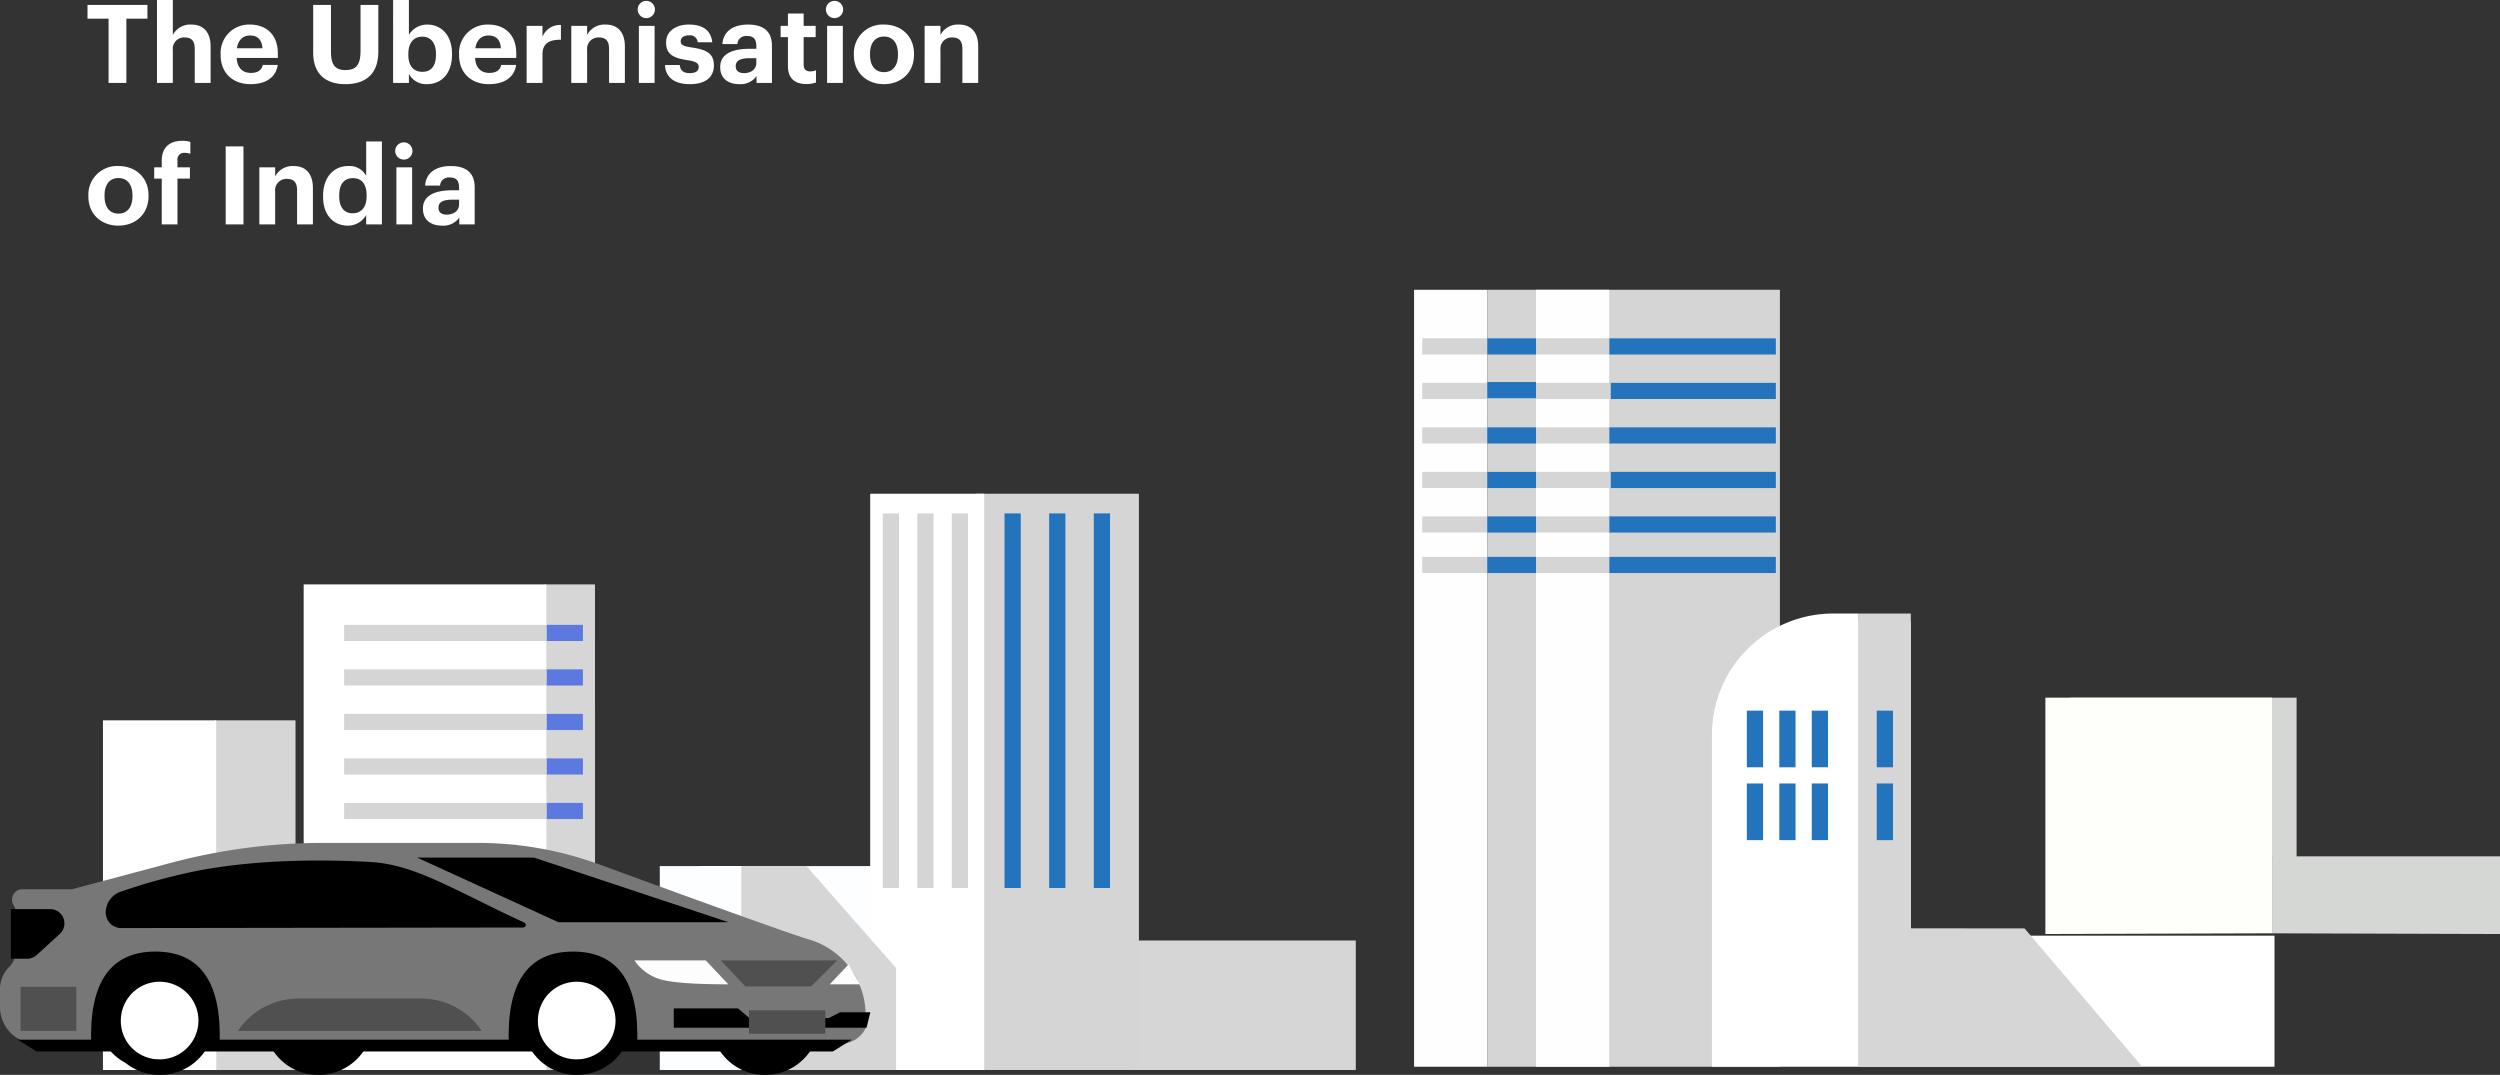 <svg xmlns="http://www.w3.org/2000/svg" width="618.457" height="265.9" viewBox="0 0 618.457 265.9">
  <rect x="0" y="0" width="618.457" height="265.9" fill="#333333" stroke="none"/>
  <g id="Group_2436" data-name="Group 2436" transform="translate(-18 -44.48)">
    <g id="Group_3" data-name="Group 3">
      <path id="Path_2" data-name="Path 2" d="M353.4,277.142h-56.06v32.035H353.4Z" fill="#d6d6d6"/>
      <path id="Path_3" data-name="Path 3" d="M385.92,116.167h-18.1V308.376h18.1Z" fill="#fefefe"/>
      <path id="Path_4" data-name="Path 4" d="M458.319,116.167h-72.4V308.376h72.4Z" fill="#d5d5d5"/>
      <path id="Path_5" data-name="Path 5" d="M416.086,116.167h-18.1V308.376h18.1Z" fill="#fefefe"/>
      <path id="Path_6" data-name="Path 6" d="M416.086,128.18h41.227v4H416.086Z" fill="#2473bd" fill-rule="evenodd"/>
      <path id="Path_7" data-name="Path 7" d="M416.086,139.192h41.227v4H416.086Z" fill="#2473bd" fill-rule="evenodd"/>
      <path id="Path_8" data-name="Path 8" d="M416.086,150.2h41.227v4H416.086Z" fill="#2473bd" fill-rule="evenodd"/>
      <path id="Path_9" data-name="Path 9" d="M416.086,161.216h41.227v4H416.086Z" fill="#2473bd" fill-rule="evenodd"/>
      <path id="Path_10" data-name="Path 10" d="M416.086,172.228h41.227v4H416.086Z" fill="#2473bd" fill-rule="evenodd"/>
      <path id="Path_11" data-name="Path 11" d="M416.086,182.239h41.227v4H416.086Z" fill="#2473bd" fill-rule="evenodd"/>
      <path id="Path_12" data-name="Path 12" d="M416.086,128.18H369.831v4h46.255Z" fill="#d5d5d5"/>
      <path id="Path_13" data-name="Path 13" d="M397.986,128.18H385.92v4h12.066Z" fill="#2473bd"/>
      <path id="Path_14" data-name="Path 14" d="M416.474,139.192H369.831v4h46.643Z" fill="#d5d5d5"/>
      <path id="Path_15" data-name="Path 15" d="M397.986,138.992H385.92v4h12.066Z" fill="#2473bd"/>
      <path id="Path_16" data-name="Path 16" d="M416.086,150.2H369.831v4h46.255Z" fill="#d5d5d5"/>
      <path id="Path_17" data-name="Path 17" d="M416.474,161.216H369.831v4h46.643Z" fill="#d5d5d5"/>
      <path id="Path_18" data-name="Path 18" d="M416.086,172.228H369.831v4h46.255Z" fill="#d5d5d5"/>
      <path id="Path_19" data-name="Path 19" d="M416.086,182.239H369.831v4h46.255Z" fill="#d5d5d5"/>
      <path id="Path_20" data-name="Path 20" d="M397.986,150.2H385.92v4h12.066Z" fill="#2473bd"/>
      <path id="Path_21" data-name="Path 21" d="M397.986,161.216H385.92v4h12.066Z" fill="#2473bd"/>
      <path id="Path_22" data-name="Path 22" d="M397.986,172.228H385.92v4h12.066Z" fill="#2473bd"/>
      <path id="Path_23" data-name="Path 23" d="M397.986,182.239H385.92v4h12.066Z" fill="#2473bd"/>
      <path id="Path_24" data-name="Path 24" d="M71.1,222.683v86.494H91.119l-.013-86.494Z" fill="#d6d6d6" fill-rule="evenodd"/>
      <path id="Path_25" data-name="Path 25" d="M43.467,222.683v86.494H71.5l-.018-86.494Z" fill="#fff" fill-rule="evenodd"/>
      <path id="Path_26" data-name="Path 26" d="M152.786,189.046V309.177H165.2l-.008-120.131Z" fill="#d6d6d6" fill-rule="evenodd"/>
      <path id="Path_27" data-name="Path 27" d="M93.121,189.046V309.177h60.066l-.039-120.131Z" fill="#fff" fill-rule="evenodd"/>
      <path id="Path_28" data-name="Path 28" d="M162.2,199.057h-9.009v4H162.2Z" fill="#5b79de"/>
      <path id="Path_29" data-name="Path 29" d="M162.2,210.069h-9.009v4H162.2Z" fill="#5b79de"/>
      <path id="Path_30" data-name="Path 30" d="M162.2,221.081h-9.009v4H162.2Z" fill="#5b79de"/>
      <path id="Path_31" data-name="Path 31" d="M162.2,232.093h-9.009v4H162.2Z" fill="#5b79de"/>
      <path id="Path_32" data-name="Path 32" d="M162.2,243.1h-9.009v4H162.2Z" fill="#5b79de"/>
      <path id="Path_33" data-name="Path 33" d="M153.187,199.057H103.132v4h50.055Z" fill="#d5d5d5"/>
      <path id="Path_34" data-name="Path 34" d="M153.187,210.069H103.132v4h50.055Z" fill="#d5d5d5"/>
      <path id="Path_35" data-name="Path 35" d="M153.187,221.081H103.132v4h50.055Z" fill="#d5d5d5"/>
      <path id="Path_36" data-name="Path 36" d="M153.187,232.093H103.132v4h50.055Z" fill="#d5d5d5"/>
      <path id="Path_37" data-name="Path 37" d="M153.187,243.1H103.132v4h50.055Z" fill="#d5d5d5"/>
      <path id="Path_38" data-name="Path 38" d="M201.239,258.722v48.052h39.243l-.065-48.052Z" fill="#fdfeff" fill-rule="evenodd"/>
      <path id="Path_39" data-name="Path 39" d="M299.746,166.622H259.46V309.177h40.286Z" fill="#d5d5d5"/>
      <path id="Path_40" data-name="Path 40" d="M261.474,166.622h-28.2V309.177h28.2Z" fill="#fff"/>
      <path id="Path_41" data-name="Path 41" d="M281.562,264.15V171.492h-4.016V264.15Z" fill="#2473bd"/>
      <path id="Path_42" data-name="Path 42" d="M292.605,264.15V171.492h-4.016V264.15Z" fill="#2473bd"/>
      <path id="Path_43" data-name="Path 43" d="M270.519,264.15V171.492H266.5V264.15Z" fill="#2473bd"/>
      <path id="Path_44" data-name="Path 44" d="M257.468,264.15V171.492h-4.015V264.15Z" fill="#d5d5d5"/>
      <path id="Path_45" data-name="Path 45" d="M248.935,264.15V171.492h-4.016V264.15Z" fill="#d5d5d5"/>
      <path id="Path_46" data-name="Path 46" d="M240.4,264.15V171.492h-4.016V264.15Z" fill="#d5d5d5"/>
      <path id="Path_47" data-name="Path 47" d="M181.217,258.722v50.455H202.4l-.024-50.455Z" fill="#fdfeff" fill-rule="evenodd"/>
      <path id="Path_48" data-name="Path 48" d="M201.377,258.722v50.455h38.3V283.949l-22.176-25.227Z" fill="#d6d6d6" fill-rule="evenodd"/>
      <path id="Path_49" data-name="Path 49" d="M477.654,198.256v110.12H580.671V275.948H490.7V198.256Z" fill="#fff" fill-rule="evenodd"/>
      <path id="Path_50" data-name="Path 50" d="M477.654,196.254V308.376h70.3L518.829,274.15l-28.126-.015V196.254Z" fill="#d6d6d6" fill-rule="evenodd"/>
      <path id="Path_51" data-name="Path 51" d="M471.533,196.254h6.121V308.376H441.5V226.287A30.033,30.033,0,0,1,471.533,196.254Z" fill="#fff" fill-rule="evenodd"/>
      <path id="Path_52" data-name="Path 52" d="M486.291,220.28h-4.017v14.015h4.017Z" fill="#2473bd"/>
      <path id="Path_53" data-name="Path 53" d="M486.291,238.3h-4.017v14.015h4.017Z" fill="#2473bd"/>
      <path id="Path_54" data-name="Path 54" d="M470.222,220.28H466.2v14.015h4.017Z" fill="#2473bd"/>
      <path id="Path_55" data-name="Path 55" d="M470.222,238.3H466.2v14.015h4.017Z" fill="#2473bd"/>
      <path id="Path_56" data-name="Path 56" d="M462.188,220.28h-4.017v14.015h4.017Z" fill="#2473bd"/>
      <path id="Path_57" data-name="Path 57" d="M462.188,238.3h-4.017v14.015h4.017Z" fill="#2473bd"/>
      <path id="Path_58" data-name="Path 58" d="M454.154,220.28h-4.017v14.015h4.017Z" fill="#2473bd"/>
      <path id="Path_59" data-name="Path 59" d="M454.154,238.3h-4.017v14.015h4.017Z" fill="#2473bd"/>
      <path id="Path_60" data-name="Path 60" d="M530.077,256.319V217.077h56.061v39.242h50.319V275.54l-56.233-.174V256.319Z" fill="#d5d7d4" fill-rule="evenodd"/>
      <path id="Path_61" data-name="Path 61" d="M523.99,217.077h56.061v39.242h.173v19.047l-56.234.174Z" fill="#fefffb" fill-rule="evenodd"/>
      <path id="Path_62" data-name="Path 62" d="M206.993,310.38a13.435,13.435,0,1,0-13.109-13.432A13.274,13.274,0,0,0,206.993,310.38Z"/>
      <path id="Path_63" data-name="Path 63" d="M96.5,310.38a13.435,13.435,0,1,0-13.109-13.432A13.273,13.273,0,0,0,96.5,310.38Z"/>
      <g id="Group_2" data-name="Group 2">
        <path id="Path_64" data-name="Path 64" d="M21.324,268.319a4.33,4.33,0,0,1,.417.921c1.3,4.387,0,8.406,0,10.508a4.917,4.917,0,0,1-1.288,3.762A7.7,7.7,0,0,0,18,289.144V293.6a9.075,9.075,0,0,0,9.075,9.076H226.006a6.823,6.823,0,0,0,6.13-3.828v-3.26a19.485,19.485,0,0,0-14.026-18.705q-5.7-1.666-51.893-18.568A87.265,87.265,0,0,0,136.228,253H97.949a146.292,146.292,0,0,0-37.7,4.941l-24.458,6.523H23.544a2.567,2.567,0,0,0-2.22,3.855Z" fill="#777"/>
        <path id="Path_65" data-name="Path 65" d="M184.68,293.942v4.776h47.69l.935-3.821h-7.48l-2.806,1.433H203.382l-2.805-2.388Z" fill-rule="evenodd"/>
        <path id="Path_66" data-name="Path 66" d="M20.688,269.377v12.282h3.954a3.664,3.664,0,0,0,2.473-.96l5.671-5.181a3.533,3.533,0,0,0-2.383-6.141Z" fill-rule="evenodd"/>
      </g>
      <path id="Path_67" data-name="Path 67" d="M22.36,301.682l4.669,2.906H224.043l4.669-2.906Z" fill-rule="evenodd"/>
      <path id="Path_68" data-name="Path 68" d="M48.011,274.071l99.412-.142a.638.638,0,0,0,.267-1.217c-17.357-8.028-26.97-14.4-38.177-15-17.74-.954-31.744.148-42.015,2.056a143.655,143.655,0,0,0-19.656,5.317,5.43,5.43,0,0,0-3.685,5.141,3.848,3.848,0,0,0,3.848,3.848Z" fill-rule="evenodd"/>
      <path id="Path_69" data-name="Path 69" d="M121.176,256.633l34.956,15.985H198.2l-48.122-15.985Z" fill-rule="evenodd"/>
      <path id="Path_70" data-name="Path 70" d="M174.944,282.064A11.833,11.833,0,0,0,182.379,287q4.647.986,15.8.986l-5.576-5.918Z" fill="#fdfdfd" fill-rule="evenodd"/>
      <path id="Path_71" data-name="Path 71" d="M227.92,283.05l2.788,4.932h-7.435Z" fill="#fdfdfd" fill-rule="evenodd"/>
      <path id="Path_72" data-name="Path 72" d="M196.32,282.064l6.059,6.43h16.253l6.5-6.43Z" fill="#505050" fill-rule="evenodd"/>
      <path id="Path_73" data-name="Path 73" d="M55.056,308.948a13.447,13.447,0,1,0-13.079-13.442A13.265,13.265,0,0,0,55.056,308.948Z"/>
      <path id="Path_74" data-name="Path 74" d="M40.574,303.135q-.934-23.252,15.874-23.251t15.874,23.251h79.371" fill-rule="evenodd"/>
      <path id="Path_75" data-name="Path 75" d="M175.622,303.135q.933-23.252-15.875-23.251t-15.874,23.251H64.5" fill-rule="evenodd"/>
      <path id="Path_76" data-name="Path 76" d="M57.23,310.38a13.436,13.436,0,1,0-13.073-13.432A13.256,13.256,0,0,0,57.23,310.38Z"/>
      <path id="Path_77" data-name="Path 77" d="M57.23,306.542a9.6,9.6,0,1,0-9.338-9.594A9.468,9.468,0,0,0,57.23,306.542Z" fill="#fff"/>
      <path id="Path_78" data-name="Path 78" d="M160.406,310.38a13.436,13.436,0,1,0-13.072-13.432A13.256,13.256,0,0,0,160.406,310.38Z"/>
      <path id="Path_79" data-name="Path 79" d="M160.406,306.542a9.6,9.6,0,1,0-9.337-9.594A9.468,9.468,0,0,0,160.406,306.542Z" fill="#fff"/>
      <path id="Path_80" data-name="Path 80" d="M203.281,294.416h18.892v5.813H203.281Z" fill="#505050" fill-rule="evenodd"/>
      <path id="Path_81" data-name="Path 81" d="M23.086,299.5H36.891V288.6H23.086Z" fill="#505050" fill-rule="evenodd"/>
      <path id="Path_82" data-name="Path 82" d="M76.854,299.5h60.307a18.042,18.042,0,0,0-14.984-7.993H91.838A18.044,18.044,0,0,0,76.854,299.5Z" fill="#505050" fill-rule="evenodd"/>
    </g>
    <g id="Group_4" data-name="Group 4">
      <path id="Path_83" data-name="Path 83" d="M44.859,65h4.4V49.1h5.211v-3.4H39.648v3.4h5.211Zm11.979,0h3.915V56.846a2.8,2.8,0,0,1,2.943-3.1c1.728,0,2.484.918,2.484,2.835V65H70.1V56.009c0-3.78-1.971-5.454-4.752-5.454a4.878,4.878,0,0,0-4.59,2.565V44.48H56.838Zm23.118.3c3.861,0,6.291-1.7,6.75-4.752h-3.7c-.243,1.188-1.134,1.971-2.943,1.971-2.133,0-3.4-1.35-3.51-3.7H86.734v-1.08c0-5.049-3.24-7.182-6.885-7.182A7.01,7.01,0,0,0,72.586,57.9v.216C72.586,62.624,75.691,65.3,79.957,65.3Zm-3.348-8.883c.3-2,1.485-3.159,3.24-3.159,1.863,0,2.943,1.026,3.078,3.159ZM103.436,65.3c5.211,0,8.154-2.727,8.154-7.992V45.695h-4.4v11.34c0,3.537-1.134,4.779-3.726,4.779-2.646,0-3.591-1.4-3.591-4.617v-11.5h-4.4V57.467C95.471,62.6,98.36,65.3,103.436,65.3Zm20.23,0c3.51,0,6.156-2.619,6.156-7.29v-.216c0-4.671-2.7-7.236-6.156-7.236a5.245,5.245,0,0,0-4.509,2.538V44.48h-3.915V65h3.915V62.759A4.842,4.842,0,0,0,123.666,65.3ZM122.5,62.246c-2.133,0-3.483-1.377-3.483-4.212v-.216c0-2.835,1.4-4.266,3.456-4.266,1.971,0,3.375,1.4,3.375,4.266v.216C125.853,60.788,124.665,62.246,122.5,62.246ZM138.94,65.3c3.861,0,6.291-1.7,6.75-4.752h-3.7c-.243,1.188-1.134,1.971-2.943,1.971-2.133,0-3.4-1.35-3.51-3.7h10.179v-1.08c0-5.049-3.24-7.182-6.885-7.182a7.01,7.01,0,0,0-7.263,7.344v.216C131.569,62.624,134.674,65.3,138.94,65.3Zm-3.348-8.883c.3-2,1.485-3.159,3.24-3.159,1.863,0,2.943,1.026,3.078,3.159ZM148.28,65H152.2V57.926c0-2.7,1.674-3.645,4.563-3.618V50.663a4.637,4.637,0,0,0-4.563,2.916v-2.7H148.28Zm11.048,0h3.915V56.846a2.8,2.8,0,0,1,2.943-3.1c1.728,0,2.484.918,2.484,2.835V65h3.915V56.009c0-3.78-1.971-5.454-4.752-5.454a4.878,4.878,0,0,0-4.59,2.565V50.879h-3.915Zm16.719,0h3.888V50.879h-3.888Zm1.917-16.038a2.134,2.134,0,1,0-2.214-2.133A2.147,2.147,0,0,0,177.964,48.962Zm10.7,16.335c3.726,0,5.94-1.593,5.94-4.644,0-3.024-1.944-3.915-5.481-4.428-2.052-.3-2.727-.648-2.727-1.539,0-.864.729-1.458,2-1.458a1.912,1.912,0,0,1,2.214,1.7H194.2c-.351-3.24-2.7-4.374-5.832-4.374-2.889,0-5.589,1.458-5.589,4.4,0,2.754,1.458,3.834,5.211,4.4,2.025.3,2.862.7,2.862,1.674s-.7,1.539-2.214,1.539c-1.7,0-2.322-.729-2.484-2h-3.645C182.642,63.623,184.856,65.3,188.663,65.3Zm12.229,0a4.8,4.8,0,0,0,4.266-2V65h3.807V55.793c0-3.834-2.457-5.238-5.913-5.238s-6.1,1.485-6.345,4.833h3.7a2.129,2.129,0,0,1,2.4-2c1.782,0,2.295.918,2.295,2.592v.567h-1.593c-4.32,0-7.344,1.242-7.344,4.536C196.167,64.055,198.327,65.3,200.892,65.3Zm1.161-2.727c-1.431,0-2.052-.675-2.052-1.7,0-1.512,1.323-2,3.591-2H205.1v1.188C205.1,61.625,203.781,62.57,202.053,62.57Zm15.43,2.7a7.112,7.112,0,0,0,2.376-.378V61.868a3.645,3.645,0,0,1-1.485.27c-1,0-1.566-.54-1.566-1.674v-6.8h2.97V50.879h-2.97V47.828H212.92v3.051h-1.809V53.66h1.809v7.155C212.92,63.758,214.513,65.27,217.483,65.27Zm5.128-.27H226.5V50.879h-3.888Zm1.917-16.038a2.134,2.134,0,1,0-2.214-2.133A2.147,2.147,0,0,0,224.528,48.962Zm12.157,13.365c-2.214,0-3.456-1.62-3.456-4.32v-.216c0-2.7,1.3-4.266,3.456-4.266,2.187,0,3.456,1.62,3.456,4.32v.189C240.141,60.707,238.872,62.327,236.685,62.327Zm-.027,2.97c4.239,0,7.452-2.835,7.452-7.29v-.216c0-4.4-3.186-7.236-7.425-7.236a7.081,7.081,0,0,0-7.452,7.317v.216C229.233,62.489,232.446,65.3,236.658,65.3Zm10.077-.3h3.915V56.846a2.8,2.8,0,0,1,2.943-3.1c1.728,0,2.484.918,2.484,2.835V65h3.915V56.009c0-3.78-1.971-5.454-4.752-5.454a4.878,4.878,0,0,0-4.59,2.565V50.879h-3.915ZM47.316,97.327c-2.214,0-3.456-1.62-3.456-4.32v-.216c0-2.7,1.3-4.266,3.456-4.266,2.187,0,3.456,1.62,3.456,4.32v.189C50.772,95.707,49.5,97.327,47.316,97.327Zm-.027,2.97c4.239,0,7.452-2.835,7.452-7.29v-.216c0-4.4-3.186-7.236-7.425-7.236a7.081,7.081,0,0,0-7.452,7.317v.216C39.864,97.489,43.077,100.3,47.289,100.3Zm10.725-.3H61.9V88.66H64.98V85.879H61.9V84.151a1.636,1.636,0,0,1,1.755-1.863,4.264,4.264,0,0,1,1.431.243V79.588a6.454,6.454,0,0,0-2.025-.27c-3.132,0-5.049,1.647-5.049,4.941v1.62H56.151V88.66h1.863Zm15.816,0h4.4V80.695h-4.4Zm8.321,0h3.915V91.846a2.8,2.8,0,0,1,2.943-3.105c1.728,0,2.484.918,2.484,2.835V100h3.915V91.009c0-3.78-1.971-5.454-4.752-5.454a4.878,4.878,0,0,0-4.59,2.565V85.879H82.151Zm21.9.3a5.139,5.139,0,0,0,4.536-2.646V100h3.888V79.48H108.59v8.5a4.7,4.7,0,0,0-4.455-2.43c-3.537,0-6.21,2.727-6.21,7.371v.216C97.925,97.84,100.625,100.3,104.054,100.3Zm1.161-3.051c-1.944,0-3.294-1.377-3.294-4.185v-.216c0-2.808,1.215-4.293,3.4-4.293,2.133,0,3.375,1.431,3.375,4.239v.216C108.7,95.869,107.267,97.246,105.215,97.246ZM116.062,100h3.888V85.879h-3.888Zm1.917-16.038a2.134,2.134,0,1,0-2.214-2.133A2.147,2.147,0,0,0,117.979,83.962Zm9.375,16.335a4.8,4.8,0,0,0,4.266-2V100h3.807V90.793c0-3.834-2.457-5.238-5.913-5.238s-6.1,1.485-6.345,4.833h3.7a2.129,2.129,0,0,1,2.4-2c1.782,0,2.295.918,2.295,2.592v.567h-1.593c-4.32,0-7.344,1.242-7.344,4.536C122.629,99.055,124.789,100.3,127.354,100.3Zm1.161-2.727c-1.431,0-2.052-.675-2.052-1.7,0-1.512,1.323-2,3.591-2h1.512v1.188C131.566,96.625,130.243,97.57,128.515,97.57Z" fill="#fff"/>
    </g>
  </g>
</svg>
